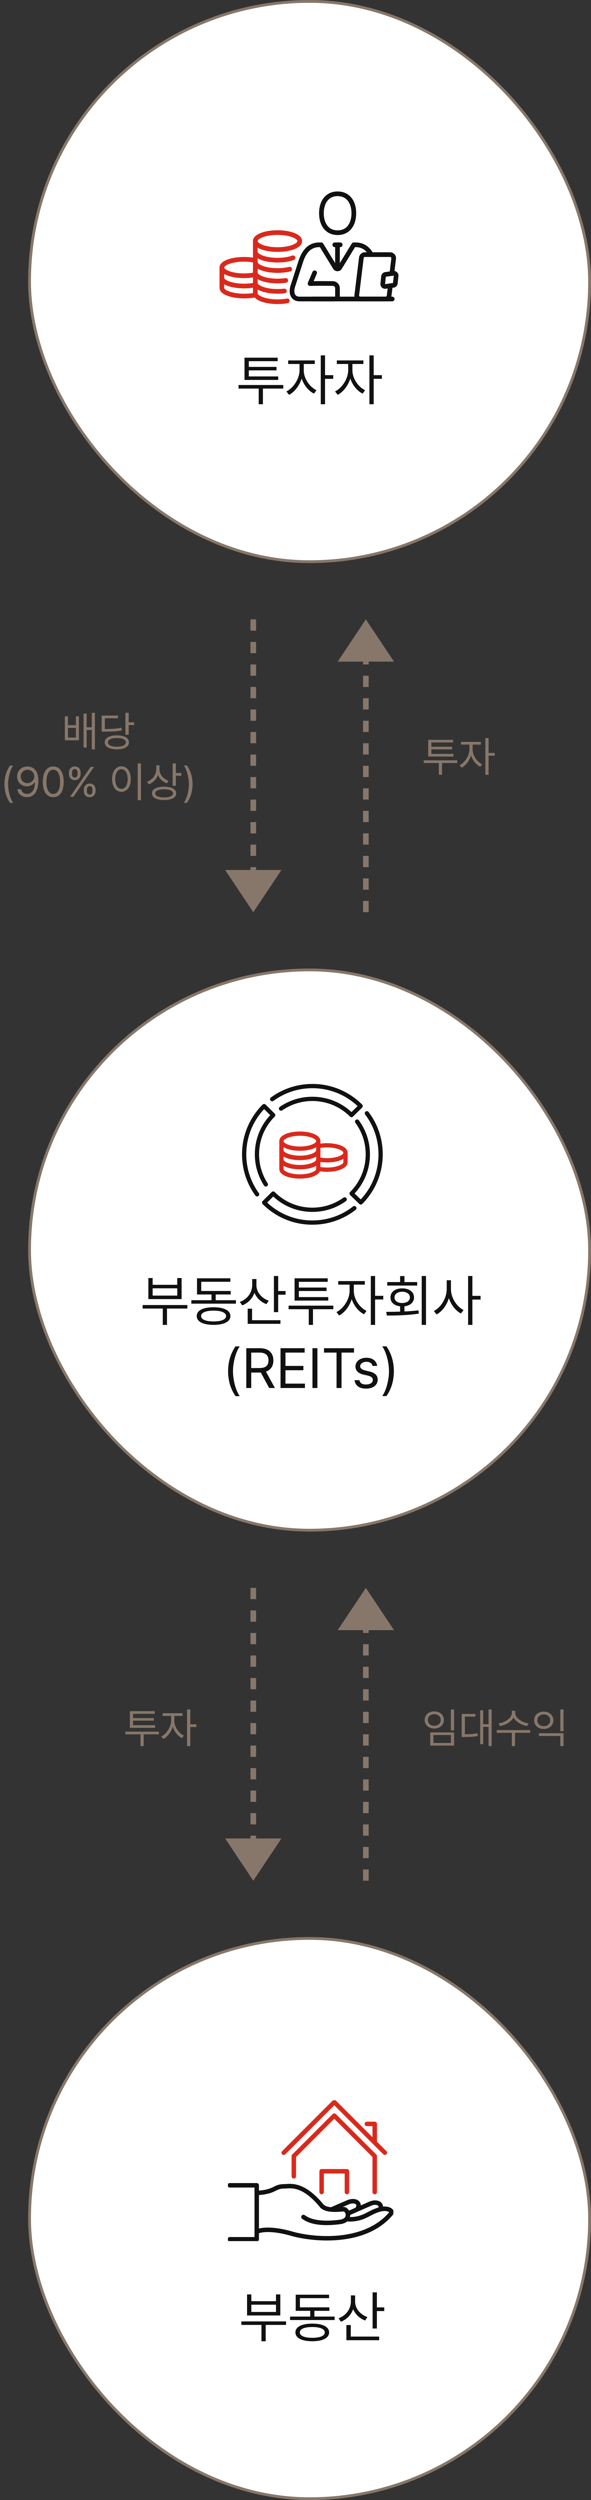 <svg width="210" height="888" viewBox="0 0 210 888" fill="none" xmlns="http://www.w3.org/2000/svg">
<rect x="0" y="0" width="210" height="888" fill="#333333" stroke="none"/>
<rect x="10.5" y="688.5" width="199" height="199" rx="99.5" fill="white" stroke="#87776A"/>
<path d="M101.654 824.531V825.781H94.408V831.582H92.904V825.781H85.756V824.531H101.654ZM87.787 822.422V814.941H89.311V817.344H98.061V814.941H99.603V822.422H87.787ZM89.311 821.172H98.061V818.594H89.311V821.172ZM118.9 822.812V824.043H103.061V822.812H110.229V820.781H105.072V815.039H116.928V816.27H106.576V819.531H117.045V820.781H111.713V822.812H118.9ZM104.975 828.438C104.965 826.455 107.221 825.322 110.971 825.312C114.691 825.322 116.928 826.455 116.947 828.438C116.928 830.439 114.691 831.562 110.971 831.582C107.221 831.562 104.965 830.439 104.975 828.438ZM106.537 828.438C106.518 829.658 108.188 830.361 110.971 830.352C113.725 830.361 115.395 829.658 115.404 828.438C115.395 827.236 113.725 826.523 110.971 826.523C108.188 826.523 106.518 827.236 106.537 828.438ZM126.186 817.5C126.176 819.893 127.982 822.1 130.541 822.988L129.76 824.219C127.787 823.496 126.254 822.031 125.482 820.195C124.75 822.266 123.178 823.857 121.127 824.648L120.287 823.418C122.934 822.49 124.672 820.137 124.682 817.441V815.293H126.186V817.5ZM123.08 831.211V825.82H124.643V829.922H134.721V831.211H123.08ZM132.396 827.051V814.219H133.92V819.551H136.537V820.859H133.92V827.051H132.396Z" fill="#111111"/>
<g clip-path="url(#clip0_180_2038)">
<path d="M116.182 795.641C110.831 795.641 106.102 794.768 103.442 793.983C95.37 791.664 91.985 793.055 91.953 793.07C91.629 793.209 91.248 793.062 91.106 792.739C90.963 792.415 91.106 792.038 91.428 791.892C91.579 791.825 95.188 790.269 103.803 792.744C110.174 794.625 128.801 797.059 138.385 785.9L138.5 785.776C138.494 785.767 138.421 785.633 138.159 785.488C137.466 785.102 135.956 784.946 133.992 785.758C133.164 786.039 132.41 786.434 131.612 786.851C129.544 787.934 127.199 789.153 123.139 788.877C122.785 788.852 122.518 788.545 122.541 788.189C122.567 787.835 122.843 787.572 123.229 787.591C126.909 787.851 129.004 786.761 131.015 785.709C131.858 785.268 132.655 784.852 133.538 784.553C136.47 783.338 138.848 783.907 139.572 785.071C139.937 785.656 139.83 786.337 139.299 786.804C133.356 793.731 124.09 795.64 116.182 795.64V795.641Z" fill="#111111" stroke="#111111" stroke-width="0.3"/>
<path d="M116.07 790.187C112.327 790.187 109.435 789.443 107.441 787.961C107.155 787.749 107.095 787.345 107.308 787.059C107.521 786.774 107.925 786.715 108.21 786.926C110.676 788.759 115.005 789.324 120.725 788.562C121.878 788.408 122.624 787.975 122.884 787.313C123.125 786.703 122.904 786.021 122.594 785.646C122.407 785.418 122.191 785.296 122.022 785.325C121.815 785.336 121.638 785.352 121.401 785.373C119.524 785.537 115.137 785.922 113.58 783.584C107.849 776.741 103.929 777.016 101.824 777.16C101.54 777.18 101.289 777.196 101.072 777.196C99.525 777.196 98.866 777.524 97.953 777.976C96.783 778.556 95.327 779.279 91.624 779.543C91.259 779.568 90.96 779.301 90.935 778.947C90.909 778.592 91.178 778.283 91.532 778.258C94.982 778.012 96.257 777.379 97.381 776.821C98.328 776.351 99.223 775.907 101.074 775.907C101.264 775.907 101.486 775.892 101.736 775.874C103.904 775.726 108.418 775.41 114.612 782.813C115.789 784.573 119.933 784.209 121.29 784.089C121.58 784.064 121.795 784.047 121.909 784.047C122.445 783.946 123.096 784.222 123.595 784.828C124.274 785.657 124.468 786.818 124.087 787.785C123.779 788.568 122.975 789.562 120.899 789.839C119.159 790.071 117.55 790.187 116.073 790.187H116.07Z" fill="#111111" stroke="#111111" stroke-width="0.3"/>
<path d="M91.222 796H81.644C81.289 796 81 795.711 81 795.355C81 794.999 81.289 794.711 81.644 794.711H90.578V776.834H81.644C81.289 776.834 81 776.545 81 776.189C81 775.834 81.289 775.545 81.644 775.545H91.222C91.578 775.545 91.867 775.834 91.867 776.189V795.355C91.867 795.711 91.578 796 91.222 796Z" fill="#111111" stroke="#111111" stroke-width="0.3"/>
<path d="M123.637 786.849C123.39 786.849 123.154 786.706 123.047 786.463C122.904 786.139 123.052 785.757 123.378 785.614L131.299 782.129C132.43 781.633 133.647 781.555 134.563 781.919C135.153 782.153 135.582 782.554 135.804 783.075C136.041 783.633 136.009 784.286 135.717 784.918C135.568 785.24 135.18 785.382 134.862 785.231C134.538 785.082 134.399 784.698 134.549 784.375C134.645 784.165 134.737 783.857 134.618 783.579C134.535 783.379 134.355 783.224 134.087 783.117C133.497 782.883 132.626 782.956 131.818 783.308L123.897 786.792C123.814 786.829 123.725 786.846 123.638 786.846L123.637 786.849Z" fill="#111111" stroke="#111111" stroke-width="0.3"/>
<path d="M126.86 785.366C126.718 785.366 126.575 785.32 126.456 785.224C126.179 785.002 126.135 784.596 126.358 784.318C126.719 783.87 126.852 783.405 126.71 783.072C126.626 782.874 126.449 782.719 126.182 782.612C125.588 782.377 124.719 782.451 123.909 782.803L118.352 785.222C118.028 785.362 117.644 785.214 117.505 784.888C117.363 784.562 117.511 784.182 117.839 784.04L123.396 781.621C124.527 781.127 125.747 781.051 126.66 781.413C127.249 781.648 127.678 782.047 127.899 782.568C128.232 783.357 128.036 784.287 127.364 785.124C127.236 785.282 127.049 785.365 126.861 785.365L126.86 785.366Z" fill="#111111" stroke="#111111" stroke-width="0.3"/>
<path d="M100.809 765.259C100.644 765.259 100.479 765.196 100.353 765.071C100.101 764.819 100.101 764.411 100.353 764.16L118.324 746.189C118.575 745.937 118.984 745.937 119.235 746.189L137.199 764.153C137.451 764.404 137.451 764.813 137.199 765.064C136.948 765.316 136.54 765.316 136.288 765.064L118.78 747.556L101.265 765.071C101.139 765.197 100.974 765.259 100.809 765.259Z" fill="#DA291C" stroke="#DA291C" stroke-width="0.3"/>
<path d="M133.151 761.663C132.795 761.663 132.507 761.374 132.507 761.018V755.025H130.355C130 755.025 129.711 754.736 129.711 754.381C129.711 754.025 130 753.736 130.355 753.736H133.151C133.507 753.736 133.795 754.025 133.795 754.381V761.018C133.795 761.374 133.507 761.663 133.151 761.663Z" fill="#DA291C" stroke="#DA291C" stroke-width="0.3"/>
<path d="M133.15 779.232C132.794 779.232 132.505 778.943 132.505 778.588V766.08L118.776 752.351L105.047 766.08V772.998C105.047 773.353 104.758 773.642 104.402 773.642C104.047 773.642 103.758 773.353 103.758 772.998V765.813C103.758 765.642 103.826 765.478 103.946 765.357L118.32 750.983C118.571 750.732 118.98 750.732 119.231 750.983L133.605 765.357C133.726 765.478 133.793 765.642 133.793 765.813V778.588C133.793 778.943 133.504 779.232 133.148 779.232H133.15Z" fill="#DA291C" stroke="#DA291C" stroke-width="0.3"/>
<path d="M123.27 779.232C122.914 779.232 122.625 778.943 122.625 778.587V771.847H114.93V778.587C114.93 778.943 114.641 779.232 114.285 779.232C113.929 779.232 113.641 778.943 113.641 778.587V771.203C113.641 770.847 113.929 770.559 114.285 770.559H123.27C123.626 770.559 123.914 770.847 123.914 771.203V778.587C123.914 778.943 123.626 779.232 123.27 779.232Z" fill="#DA291C" stroke="#DA291C" stroke-width="0.3"/>
</g>
<rect x="10.5" y="0.5" width="199" height="199" rx="99.5" fill="white" stroke="#87776A"/>
<path d="M100.654 136.746V138.016H93.428V143.582H91.924V138.016H84.756V136.746H100.654ZM86.885 134.949V127.039H98.662V128.289H88.408V130.32H98.252V131.551H88.408V133.699H98.857V134.949H86.885ZM107.939 131.551C107.92 134.334 109.932 137.4 112.451 138.602L111.572 139.812C109.619 138.855 107.969 136.805 107.188 134.451C106.387 137 104.648 139.246 102.705 140.242L101.768 139.031C104.268 137.811 106.416 134.51 106.436 131.551V129.285H102.393V128.016H111.846V129.285H107.939V131.551ZM113.975 143.582V126.219H115.498V133.25H118.408V134.559H115.498V143.582H113.975ZM125.225 131.551C125.205 134.334 127.217 137.4 129.736 138.602L128.857 139.812C126.904 138.855 125.254 136.805 124.473 134.451C123.672 137 121.934 139.246 119.99 140.242L119.053 139.031C121.553 137.811 123.701 134.51 123.721 131.551V129.285H119.678V128.016H129.131V129.285H125.225V131.551ZM131.26 143.582V126.219H132.783V133.25H135.693V134.559H132.783V143.582H131.26Z" fill="#111111"/>
<path d="M139.365 107.033H110.976C110.516 107.033 110.145 106.66 110.145 106.201C110.145 105.742 110.516 105.369 110.976 105.369H139.365C139.825 105.369 140.197 105.742 140.197 106.201C140.197 106.66 139.825 107.033 139.365 107.033Z" fill="#111111"/>
<path d="M86.735 105.983C82.394 105.983 78 104.694 78 102.232V98.583C78 98.124 78.372 97.751 78.832 97.751C79.292 97.751 79.663 98.124 79.663 98.583V102.232C79.663 102.968 82.348 104.319 86.735 104.319C88.301 104.319 89.474 104.212 90.536 103.972C90.984 103.873 91.43 104.151 91.531 104.6C91.632 105.048 91.35 105.493 90.903 105.594C89.714 105.863 88.429 105.983 86.734 105.983H86.735Z" fill="#DA291C"/>
<path d="M86.735 98.777C82.394 98.777 78 97.489 78 95.026C78 92.563 82.394 91.274 86.735 91.274C88.165 91.274 89.576 91.412 90.815 91.674C91.265 91.769 91.553 92.209 91.457 92.659C91.362 93.109 90.921 93.396 90.471 93.301C89.344 93.064 88.051 92.938 86.734 92.938C82.348 92.938 79.663 94.29 79.663 95.026C79.663 95.762 82.348 97.113 86.734 97.113C88.081 97.113 89.4 96.982 90.549 96.733C90.999 96.639 91.44 96.921 91.538 97.37C91.634 97.82 91.349 98.262 90.9 98.359C89.637 98.632 88.197 98.777 86.733 98.777H86.735Z" fill="#DA291C"/>
<path d="M86.735 102.426C82.394 102.426 78 101.138 78 98.675V95.026C78 94.567 78.372 94.194 78.832 94.194C79.292 94.194 79.663 94.567 79.663 95.026V98.675C79.663 99.411 82.348 100.763 86.735 100.763C88.048 100.763 89.339 100.637 90.467 100.4C90.915 100.305 91.358 100.593 91.453 101.043C91.547 101.492 91.26 101.933 90.811 102.028C89.571 102.288 88.162 102.426 86.736 102.426H86.735Z" fill="#DA291C"/>
<path d="M98.613 108C94.272 108 89.879 106.678 89.879 104.153V92.066C89.879 91.607 90.251 91.234 90.711 91.234C91.171 91.234 91.542 91.607 91.542 92.066V104.153C91.542 104.894 94.038 106.336 98.613 106.336C99.783 106.336 100.901 106.238 101.936 106.044C102.396 105.958 102.822 106.257 102.907 106.708C102.992 107.159 102.695 107.594 102.243 107.679C101.107 107.892 99.886 108 98.613 108Z" fill="#DA291C"/>
<path d="M98.613 104.325C94.272 104.325 89.879 103.004 89.879 100.478C89.879 100.019 90.251 99.647 90.711 99.647C91.171 99.647 91.542 100.019 91.542 100.478C91.542 101.22 94.038 102.662 98.613 102.662C99.412 102.662 100.199 102.614 100.952 102.521C101.41 102.465 101.824 102.789 101.879 103.245C101.936 103.701 101.612 104.116 101.157 104.172C100.336 104.274 99.479 104.325 98.612 104.325H98.613Z" fill="#DA291C"/>
<path d="M98.613 100.65C94.272 100.65 89.879 99.329 89.879 96.803V93.034C89.879 92.575 90.251 92.202 90.711 92.202C91.171 92.202 91.542 92.575 91.542 93.034V96.803C91.542 97.544 94.038 98.987 98.613 98.987C99.588 98.987 100.535 98.918 101.43 98.781C101.892 98.71 102.309 99.023 102.379 99.477C102.448 99.931 102.136 100.355 101.682 100.425C100.704 100.575 99.672 100.65 98.614 100.65H98.613Z" fill="#DA291C"/>
<path d="M98.613 96.919C94.272 96.919 89.879 95.597 89.879 93.072V89.302C89.879 88.843 90.251 88.471 90.711 88.471C91.171 88.471 91.542 88.843 91.542 89.302V93.072C91.542 93.813 94.038 95.255 98.613 95.255C100.094 95.255 101.523 95.093 102.745 94.787C103.19 94.678 103.643 94.945 103.754 95.392C103.867 95.837 103.596 96.289 103.15 96.4C101.796 96.74 100.228 96.919 98.613 96.919Z" fill="#DA291C"/>
<path d="M98.613 89.474C94.272 89.474 89.879 88.152 89.879 85.627C89.879 83.102 94.272 81.78 98.613 81.78C102.954 81.78 107.347 83.102 107.347 85.627C107.347 88.152 102.954 89.474 98.613 89.474ZM98.613 83.443C94.038 83.443 91.542 84.885 91.542 85.626C91.542 86.367 94.038 87.81 98.613 87.81C103.188 87.81 105.684 86.367 105.684 85.626C105.684 84.885 103.188 83.443 98.613 83.443Z" fill="#DA291C"/>
<path d="M98.613 93.243C94.272 93.243 89.879 91.922 89.879 89.396V85.627C89.879 85.168 90.251 84.795 90.711 84.795C91.171 84.795 91.542 85.168 91.542 85.627V89.396C91.542 90.138 94.038 91.58 98.613 91.58C100.587 91.58 102.442 91.295 103.834 90.778C104.263 90.619 104.743 90.837 104.903 91.268C105.063 91.699 104.844 92.177 104.412 92.338C102.838 92.922 100.779 93.243 98.612 93.243H98.613Z" fill="#DA291C"/>
<path d="M119.969 83.484C115.966 83.484 113.379 80.445 113.379 75.742C113.379 71.038 115.966 68 119.969 68C123.972 68 126.559 71.038 126.559 75.742C126.559 80.445 123.972 83.484 119.969 83.484ZM119.969 69.664C116.337 69.664 115.042 72.804 115.042 75.743C115.042 78.681 116.337 81.821 119.969 81.821C123.601 81.821 124.895 78.681 124.895 75.743C124.895 72.804 123.601 69.664 119.969 69.664Z" fill="#111111"/>
<path d="M137.011 107.033H128.02C127.422 107.033 126.852 106.775 126.457 106.326C126.061 105.876 125.879 105.278 125.954 104.685L127.58 91.43C127.713 90.388 128.602 89.606 129.646 89.606H138.636C139.234 89.606 139.803 89.864 140.199 90.313C140.595 90.762 140.778 91.36 140.702 91.953L140.099 96.975C140.044 97.431 139.634 97.759 139.174 97.702C138.718 97.648 138.393 97.234 138.447 96.777L139.051 91.749C139.073 91.579 138.998 91.465 138.95 91.412C138.904 91.359 138.801 91.27 138.636 91.27H129.646C129.435 91.27 129.256 91.428 129.23 91.637L127.605 104.892C127.584 105.06 127.659 105.173 127.705 105.226C127.753 105.279 127.855 105.368 128.02 105.368H137.011C137.221 105.368 137.399 105.211 137.426 105.002L137.841 101.747C137.899 101.292 138.314 100.972 138.772 101.026C139.227 101.085 139.549 101.501 139.491 101.957L139.076 105.213C138.944 106.25 138.056 107.032 137.011 107.032V107.033Z" fill="#111111"/>
<path d="M136.819 102.576C136.393 102.576 135.985 102.412 135.672 102.11C135.304 101.754 135.122 101.257 135.175 100.747L135.451 98.108C135.529 97.349 136.112 96.744 136.869 96.639L139.701 96.246C140.211 96.176 140.712 96.34 141.08 96.696C141.449 97.052 141.63 97.549 141.578 98.059L141.302 100.698C141.223 101.459 140.64 102.063 139.881 102.168L137.05 102.561C136.972 102.572 136.896 102.577 136.819 102.577V102.576ZM139.923 97.895L137.099 98.287L136.829 100.92L139.653 100.52L139.923 97.896V97.895Z" fill="#111111"/>
<path d="M120.879 87.782H118.955C118.495 87.782 118.123 87.409 118.123 86.95C118.123 86.491 118.495 86.118 118.955 86.118H120.879C121.339 86.118 121.711 86.491 121.711 86.95C121.711 87.409 121.339 87.782 120.879 87.782Z" fill="#111111"/>
<path d="M119.916 95.483C119.456 95.483 119.084 95.111 119.084 94.651V86.952C119.084 86.493 119.456 86.12 119.916 86.12C120.376 86.12 120.747 86.493 120.747 86.952V94.651C120.747 95.111 120.376 95.483 119.916 95.483Z" fill="#111111"/>
<path d="M118.954 107.032H106.442C104.903 107.032 104.062 106.324 103.626 105.73C102.853 104.675 102.713 103.112 103.241 101.438L106.221 92.213C107.659 88.161 110.09 86.118 113.453 86.118H114.141C114.431 86.118 114.699 86.269 114.851 86.516L119.778 94.567C119.81 94.624 119.838 94.676 119.917 94.675C119.995 94.675 120.022 94.624 120.032 94.607L124.983 86.516C125.134 86.269 125.403 86.118 125.693 86.118H126.38C129.054 86.118 131.143 87.401 132.589 89.932C132.816 90.331 132.678 90.838 132.279 91.066C131.88 91.293 131.372 91.155 131.145 90.757C129.984 88.727 128.471 87.782 126.38 87.782H126.158L121.473 95.436C121.183 95.977 120.579 96.339 119.918 96.339C119.256 96.339 118.652 95.978 118.338 95.396L113.676 87.782H113.454C110.798 87.782 109 89.359 107.796 92.747L104.826 101.944C104.466 103.084 104.519 104.134 104.968 104.747C105.27 105.16 105.767 105.369 106.442 105.369H118.954C119.027 105.369 119.085 105.311 119.085 105.239V102.367C119.085 101.907 118.727 101.542 118.271 101.536C116.443 101.51 112.966 101.479 110.195 101.557C109.917 101.572 109.645 101.429 109.485 101.195C109.325 100.96 109.295 100.661 109.407 100.4L111.034 96.573C111.214 96.15 111.702 95.955 112.126 96.133C112.548 96.313 112.745 96.802 112.565 97.225L111.441 99.865C113.957 99.823 116.728 99.85 118.293 99.871C119.647 99.889 120.749 101.009 120.749 102.367V105.238C120.749 106.227 119.943 107.032 118.954 107.032Z" fill="#111111"/>
<rect x="10.5" y="344.5" width="199" height="199" rx="99.5" fill="white" stroke="#87776A"/>
<path d="M66.584 463.531V464.781H59.338V470.582H57.834V464.781H50.685V463.531H66.584ZM52.717 461.422V453.941H54.24V456.344H62.99V453.941H64.533V461.422H52.717ZM54.24 460.172H62.99V457.594H54.24V460.172ZM83.83 461.812V463.043H67.99V461.812H75.158V459.781H70.002V454.039H81.857V455.27H71.506V458.531H81.975V459.781H76.643V461.812H83.83ZM69.904 467.438C69.894 465.455 72.15 464.322 75.9 464.312C79.621 464.322 81.857 465.455 81.877 467.438C81.857 469.439 79.621 470.562 75.9 470.582C72.15 470.562 69.894 469.439 69.904 467.438ZM71.467 467.438C71.447 468.658 73.117 469.361 75.9 469.352C78.654 469.361 80.324 468.658 80.334 467.438C80.324 466.236 78.654 465.523 75.9 465.523C73.117 465.523 71.447 466.236 71.467 467.438ZM91.115 456.5C91.106 458.893 92.912 461.1 95.471 461.988L94.689 463.219C92.717 462.496 91.184 461.031 90.412 459.195C89.68 461.266 88.107 462.857 86.057 463.648L85.217 462.418C87.863 461.49 89.602 459.137 89.611 456.441V454.293H91.115V456.5ZM88.01 470.211V464.82H89.572V468.922H99.65V470.211H88.01ZM97.326 466.051V453.219H98.85V458.551H101.467V459.859H98.85V466.051H97.326ZM118.439 463.746V465.016H111.213V470.582H109.709V465.016H102.541V463.746H118.439ZM104.67 461.949V454.039H116.447V455.289H106.193V457.32H116.037V458.551H106.193V460.699H116.643V461.949H104.67ZM125.725 458.551C125.705 461.334 127.717 464.4 130.236 465.602L129.357 466.812C127.404 465.855 125.754 463.805 124.973 461.451C124.172 464 122.434 466.246 120.49 467.242L119.553 466.031C122.053 464.811 124.201 461.51 124.221 458.551V456.285H120.178V455.016H129.631V456.285H125.725V458.551ZM131.76 470.582V453.219H133.283V460.25H136.193V461.559H133.283V470.582H131.76ZM151.369 453.219V470.582H149.846V453.219H151.369ZM137.229 465.953C138.713 465.943 140.412 465.934 142.17 465.875V463.98C140.08 463.766 138.732 462.574 138.752 460.836C138.732 458.873 140.402 457.604 142.912 457.613C145.422 457.604 147.121 458.873 147.111 460.836C147.121 462.555 145.773 463.746 143.713 463.98V465.816C145.393 465.738 147.092 465.621 148.693 465.406L148.811 466.578C144.934 467.203 140.686 467.262 137.463 467.262L137.229 465.953ZM137.6 456.617V455.367H142.17V453.238H143.713V455.367H148.244V456.617H137.6ZM140.178 460.836C140.168 462.037 141.301 462.828 142.912 462.809C144.533 462.828 145.656 462.037 145.646 460.836C145.656 459.625 144.533 458.805 142.912 458.805C141.301 458.805 140.168 459.625 140.178 460.836ZM160.236 457.887C160.236 460.943 162.258 464.098 164.729 465.309L163.791 466.539C161.877 465.543 160.275 463.482 159.504 461.07C158.732 463.629 157.092 465.826 155.139 466.871L154.162 465.641C156.701 464.391 158.713 461.061 158.732 457.887V454.723H160.236V457.887ZM166.33 470.582V453.219H167.854V460.27H170.764V461.598H167.854V470.582H166.33ZM81.047 487.043C81.057 483.566 81.994 480.666 83.684 478.215H85.188C83.859 480.031 82.795 483.762 82.785 487.043C82.795 490.334 83.859 494.064 85.188 495.891H83.684C81.994 493.43 81.057 490.529 81.047 487.043ZM87.512 493V478.859H92.316C95.627 478.859 97.141 480.695 97.141 483.215C97.141 485.09 96.301 486.555 94.504 487.18L97.688 493H95.637L92.678 487.502C92.57 487.512 92.453 487.512 92.336 487.512H89.269V493H87.512ZM89.269 485.91H92.258C94.514 485.91 95.393 484.895 95.402 483.215C95.393 481.525 94.514 480.422 92.238 480.422H89.269V485.91ZM99.68 493V478.859H108.254V480.422H101.438V485.148H107.805V486.691H101.438V491.438H108.352V493H99.68ZM112.785 478.859V493H111.027V478.859H112.785ZM115.129 480.422V478.859H125.793V480.422H121.359V493H119.582V480.422H115.129ZM132.375 485.148C132.141 484.27 131.467 483.693 130.227 483.684C128.918 483.693 127.99 484.396 127.98 485.285C127.99 485.988 128.557 486.467 129.797 486.77L131.379 487.16C133.273 487.609 134.201 488.557 134.211 490.031C134.201 491.867 132.707 493.225 130.051 493.215C127.668 493.225 126.252 492.16 125.969 490.227H127.727C127.922 491.262 128.674 491.76 130.012 491.75C131.525 491.76 132.473 491.125 132.473 490.129C132.473 489.377 131.936 488.889 130.734 488.605L129.133 488.234C127.287 487.805 126.301 486.799 126.301 485.383C126.301 483.566 127.893 482.258 130.227 482.258C132.424 482.258 133.801 483.43 134.016 485.148H132.375ZM139.953 487.043C139.943 490.52 139.006 493.42 137.316 495.871H135.812C137.141 494.055 138.205 490.324 138.215 487.043C138.205 483.752 137.141 480.021 135.812 478.195H137.316C139.006 480.656 139.943 483.557 139.953 487.043Z" fill="#111111"/>
<path d="M124.907 396.808C124.713 396.808 124.52 396.735 124.372 396.587C120.797 393.023 116.048 391.061 111.001 391.061C107.151 391.061 103.447 392.208 100.288 394.38C99.943 394.616 99.471 394.53 99.234 394.184C98.998 393.839 99.085 393.367 99.429 393.13C102.842 390.785 106.844 389.545 111.001 389.545C116.201 389.545 121.107 391.474 124.9 394.993L127.059 392.862C122.691 388.763 117.019 386.515 111.001 386.515C105.979 386.515 101.19 388.077 97.15 391.032C96.811 391.28 96.338 391.205 96.091 390.867C95.844 390.53 95.918 390.056 96.256 389.809C100.557 386.663 105.656 385 111.001 385C117.678 385 123.956 387.6 128.677 392.322C128.819 392.464 128.9 392.658 128.899 392.86C128.899 393.062 128.818 393.255 128.673 393.397L125.438 396.591C125.291 396.736 125.099 396.81 124.907 396.81L124.907 396.808Z" fill="#111111"/>
<path d="M91.361 424.972C91.126 424.972 90.895 424.864 90.747 424.659C87.642 420.377 86 415.307 86 409.999C86 403.33 88.595 397.058 93.306 392.338C93.601 392.043 94.079 392.04 94.376 392.335L97.606 395.534C97.749 395.675 97.83 395.868 97.83 396.07C97.83 396.271 97.751 396.465 97.608 396.607C94.031 400.184 92.061 404.94 92.061 409.999C92.061 413.664 93.109 417.219 95.092 420.28C95.319 420.63 95.219 421.1 94.867 421.327C94.517 421.555 94.047 421.455 93.82 421.103C91.678 417.796 90.546 413.956 90.546 409.999C90.546 404.79 92.48 399.878 96.008 396.084L93.854 393.95C89.761 398.317 87.515 403.987 87.515 409.999C87.515 414.986 89.057 419.747 91.974 423.77C92.219 424.109 92.144 424.582 91.805 424.827C91.671 424.924 91.514 424.971 91.361 424.971L91.361 424.972Z" fill="#111111"/>
<path d="M111.001 435C104.324 435 98.045 432.399 93.323 427.677C93.181 427.535 93.102 427.343 93.102 427.142C93.102 426.941 93.181 426.748 93.323 426.606L96.539 423.393C96.835 423.097 97.314 423.097 97.61 423.393C101.187 426.969 105.943 428.939 111.001 428.939C114.992 428.939 118.81 427.712 122.039 425.391C122.379 425.146 122.853 425.224 123.097 425.565C123.341 425.904 123.264 426.377 122.924 426.622C119.434 429.13 115.311 430.455 111 430.455C105.79 430.455 100.878 428.52 97.083 424.991L94.938 427.134C99.306 431.236 104.98 433.485 111 433.485C116.291 433.485 121.286 431.768 125.446 428.518C125.776 428.26 126.252 428.318 126.509 428.648C126.767 428.977 126.708 429.454 126.378 429.712C121.95 433.171 116.633 434.999 111 434.999L111.001 435Z" fill="#111111"/>
<path d="M128.197 427.844C128.007 427.844 127.816 427.773 127.669 427.63L124.408 424.463C124.263 424.321 124.179 424.128 124.178 423.926C124.176 423.723 124.257 423.528 124.4 423.385C127.972 419.809 129.939 415.056 129.939 410C129.939 405.943 128.675 402.073 126.282 398.81C126.035 398.473 126.108 397.999 126.445 397.751C126.782 397.503 127.257 397.577 127.504 397.914C130.088 401.438 131.454 405.617 131.454 410C131.454 415.202 129.525 420.109 126.005 423.902L128.179 426.013C132.251 421.651 134.485 415.994 134.485 410C134.485 404.853 132.85 399.965 129.759 395.868C129.507 395.534 129.573 395.059 129.907 394.806C130.241 394.554 130.716 394.621 130.967 394.955C134.26 399.318 136 404.521 136 410C136 416.647 133.419 422.906 128.734 427.621C128.586 427.77 128.391 427.844 128.197 427.844Z" fill="#111111"/>
<path d="M116.213 412.88C115.109 412.88 114.051 412.776 113.071 412.571C112.662 412.485 112.399 412.083 112.485 411.674C112.571 411.264 112.973 411.003 113.382 411.088C114.249 411.269 115.228 411.365 116.214 411.365C119.695 411.365 122.005 410.216 122.005 409.455C122.005 408.694 119.695 407.545 116.214 407.545C115.237 407.545 114.268 407.639 113.407 407.817C112.997 407.898 112.597 407.638 112.512 407.229C112.428 406.819 112.69 406.418 113.1 406.333C117.306 405.466 123.519 406.53 123.519 409.455C123.519 411.704 119.844 412.88 116.213 412.88Z" fill="#DA291C"/>
<path d="M116.212 416.213C115.071 416.213 113.938 416.097 112.935 415.875C112.526 415.785 112.268 415.381 112.358 414.972C112.447 414.563 112.852 414.303 113.26 414.396C114.159 414.594 115.179 414.698 116.212 414.698C119.693 414.698 122.002 413.549 122.002 412.788V409.455C122.002 409.037 122.341 408.697 122.76 408.697C123.179 408.697 123.518 409.037 123.518 409.455V412.788C123.518 415.037 119.842 416.213 116.212 416.213H116.212Z" fill="#DA291C"/>
<path d="M106.552 411.993C102.922 411.993 99.246 410.817 99.246 408.568C99.246 408.15 99.585 407.811 100.004 407.811C100.422 407.811 100.761 408.15 100.761 408.568C100.761 409.328 103.07 410.478 106.552 410.478C110.034 410.478 112.342 409.329 112.342 408.568C112.342 408.15 112.681 407.811 113.1 407.811C113.519 407.811 113.857 408.15 113.857 408.568C113.857 410.817 110.182 411.993 106.552 411.993Z" fill="#DA291C"/>
<path d="M106.552 415.326C102.922 415.326 99.246 414.15 99.246 411.902V408.568C99.246 408.15 99.585 407.811 100.004 407.811C100.422 407.811 100.761 408.15 100.761 408.568V411.902C100.761 412.662 103.07 413.811 106.552 413.811C110.034 413.811 112.342 412.662 112.342 411.902V408.568C112.342 408.15 112.681 407.811 113.1 407.811C113.519 407.811 113.857 408.15 113.857 408.568V411.902C113.857 414.15 110.182 415.326 106.552 415.326Z" fill="#DA291C"/>
<path d="M106.552 408.742C102.922 408.742 99.246 407.565 99.246 405.317C99.246 403.068 102.921 401.893 106.552 401.893C110.183 401.893 113.857 403.069 113.857 405.317C113.857 407.565 110.182 408.742 106.552 408.742ZM106.552 403.408C103.071 403.408 100.761 404.557 100.761 405.317C100.761 406.077 103.07 407.227 106.552 407.227C110.034 407.227 112.342 406.077 112.342 405.317C112.342 404.556 110.033 403.408 106.552 403.408Z" fill="#DA291C"/>
<path d="M106.552 412.075C102.922 412.075 99.246 410.899 99.246 408.651V405.317C99.246 404.899 99.585 404.56 100.004 404.56C100.422 404.56 100.761 404.899 100.761 405.317V408.651C100.761 409.411 103.07 410.56 106.552 410.56C110.034 410.56 112.342 409.411 112.342 408.651V405.317C112.342 404.899 112.681 404.56 113.1 404.56C113.519 404.56 113.857 404.899 113.857 405.317V408.651C113.857 410.899 110.182 412.075 106.552 412.075Z" fill="#DA291C"/>
<path d="M106.552 418.626C102.922 418.626 99.246 417.45 99.246 415.201V411.867C99.246 411.449 99.585 411.109 100.004 411.109C100.422 411.109 100.761 411.449 100.761 411.867V415.201C100.761 415.961 103.07 417.111 106.552 417.111C110.034 417.111 112.342 415.962 112.342 415.201V411.867C112.342 411.449 112.681 411.109 113.1 411.109C113.519 411.109 113.857 411.449 113.857 411.867V415.201C113.857 417.45 110.182 418.626 106.552 418.626Z" fill="#DA291C"/>
<path d="M106.552 415.292C102.922 415.292 99.246 414.115 99.246 411.867C99.246 411.449 99.585 411.109 100.004 411.109C100.422 411.109 100.761 411.449 100.761 411.867C100.761 412.627 103.07 413.777 106.552 413.777C110.034 413.777 112.342 412.628 112.342 411.867C112.342 411.449 112.681 411.109 113.1 411.109C113.519 411.109 113.857 411.449 113.857 411.867C113.857 414.115 110.182 415.292 106.552 415.292Z" fill="#DA291C"/>
<path d="M162.473 270.06V271.012H157.053V275.187H155.925V271.012H150.549V270.06H162.473ZM152.146 268.712L152.146 262.779H160.979V263.717H153.288V265.24H160.671V266.163H153.288V267.774H161.125V268.712H152.146ZM167.937 266.163C167.922 268.25 169.431 270.55 171.32 271.451L170.661 272.359C169.196 271.642 167.958 270.104 167.373 268.338C166.772 270.25 165.468 271.935 164.011 272.682L163.308 271.773C165.183 270.858 166.794 268.382 166.809 266.163V264.464H163.776V263.512L170.866 263.512V264.464H167.937V266.163ZM172.463 275.187L172.463 262.164H173.605V267.437H175.788V268.419H173.605L173.605 275.187H172.463Z" fill="#87776A"/>
<path d="M90 220L90 320" stroke="#87776A" stroke-width="2" stroke-dasharray="4 4"/>
<path d="M90 324L80 309L100 309L90 324Z" fill="#87776A"/>
<path d="M24.145 254.409L24.145 257.588H26.973L26.973 254.409H28.042L28.042 262.935H23.047L23.047 254.409H24.145ZM24.145 261.982H26.973L26.973 258.525H24.145L24.145 261.982ZM29.697 265.527L29.697 253.442H30.796L30.796 258.335H32.612L32.612 253.164H33.726L33.726 266.187H32.612L32.612 259.287H30.796L30.796 265.527H29.697ZM45.723 253.164V256.562H47.671L47.671 257.529H45.723V260.942H44.565L44.565 253.164H45.723ZM36.128 259.873L36.128 254.16L41.914 254.16V255.112L37.256 255.112L37.256 258.936C39.893 258.921 41.409 258.84 43.159 258.481L43.276 259.434C41.453 259.8 39.893 259.873 37.139 259.873H36.128ZM37.212 263.667C37.219 262.107 38.874 261.199 41.533 261.191C44.192 261.199 45.825 262.107 45.825 263.667C45.825 265.249 44.192 266.157 41.533 266.157C38.874 266.157 37.219 265.249 37.212 263.667ZM38.34 263.667C38.347 264.634 39.57 265.227 41.533 265.234C43.481 265.227 44.719 264.634 44.712 263.667C44.719 262.708 43.481 262.129 41.533 262.144C39.57 262.129 38.347 262.708 38.34 263.667ZM1.58 278.532C1.587 275.925 2.29 273.75 3.557 271.911H4.685C3.689 273.273 2.891 276.071 2.883 278.532C2.891 281 3.689 283.798 4.685 285.168H3.557C2.29 283.322 1.587 281.147 1.58 278.532ZM9.783 272.248C11.606 272.27 13.635 273.369 13.635 277.272C13.635 281.044 12.09 283.146 9.607 283.146C7.739 283.146 6.428 282.004 6.165 280.319H7.468C7.703 281.271 8.428 281.975 9.607 281.975C11.335 281.975 12.39 280.48 12.405 277.902H12.258C11.65 278.781 10.676 279.309 9.548 279.309C7.651 279.309 6.077 277.851 6.077 275.808C6.077 273.83 7.527 272.226 9.783 272.248ZM7.366 275.793C7.358 277.104 8.354 278.151 9.739 278.151C11.123 278.151 12.2 277.009 12.2 275.764C12.2 274.548 11.182 273.405 9.783 273.405C8.398 273.405 7.351 274.482 7.366 275.793ZM18.923 283.146C16.572 283.146 15.21 281.169 15.217 277.697C15.21 274.255 16.587 272.248 18.923 272.248C21.252 272.248 22.629 274.255 22.629 277.697C22.629 281.169 21.274 283.146 18.923 283.146ZM16.492 277.697C16.499 280.444 17.385 281.975 18.923 281.975C20.454 281.975 21.348 280.444 21.34 277.697C21.348 274.951 20.447 273.398 18.923 273.391C17.4 273.398 16.499 274.951 16.492 277.697ZM29.793 280.451C29.793 279.294 30.54 278.305 31.873 278.312C33.22 278.305 33.938 279.294 33.938 280.451V281.008C33.938 282.172 33.198 283.154 31.873 283.161C30.518 283.154 29.793 282.172 29.793 281.008V280.451ZM24.504 274.943L24.504 274.387C24.497 273.222 25.259 272.233 26.584 272.233C27.939 272.233 28.643 273.222 28.65 274.387L28.65 274.943C28.643 276.101 27.918 277.082 26.584 277.082C25.222 277.082 24.497 276.101 24.504 274.943ZM24.9 283L32.195 272.395H33.381L26.086 283H24.9ZM25.574 274.943C25.574 275.573 25.845 276.174 26.584 276.174C27.31 276.174 27.566 275.573 27.566 274.943L27.566 274.387C27.566 273.75 27.324 273.149 26.584 273.142C25.867 273.149 25.574 273.75 25.574 274.387L25.574 274.943ZM30.877 281.008C30.869 281.645 31.133 282.246 31.873 282.238C32.59 282.246 32.861 281.645 32.854 281.008V280.451C32.861 279.821 32.612 279.221 31.873 279.221C31.148 279.221 30.869 279.821 30.877 280.451V281.008ZM50.081 271.164L50.081 284.216H48.923L48.923 271.164H50.081ZM39.827 276.716C39.834 273.947 41.211 272.182 43.152 272.175C45.085 272.182 46.484 273.947 46.477 276.716C46.484 279.492 45.085 281.25 43.152 281.242C41.211 281.25 39.834 279.492 39.827 276.716ZM40.94 276.716C40.94 278.833 41.848 280.224 43.152 280.217C44.463 280.224 45.364 278.833 45.364 276.716C45.364 274.599 44.463 273.208 43.152 273.2C41.848 273.208 40.94 274.599 40.94 276.716ZM56.658 273.273C56.658 275.046 58.005 276.672 59.895 277.316L59.265 278.225C57.83 277.697 56.694 276.621 56.123 275.258C55.566 276.804 54.402 277.998 52.878 278.591L52.263 277.668C54.211 276.943 55.523 275.2 55.53 273.186V271.838H56.658V273.273ZM53.992 281.784C53.999 280.297 55.632 279.426 58.313 279.426C60.986 279.426 62.605 280.297 62.605 281.784C62.605 283.3 60.986 284.157 58.313 284.157C55.632 284.157 53.999 283.3 53.992 281.784ZM55.149 281.784C55.134 282.707 56.35 283.242 58.313 283.249C60.283 283.242 61.484 282.707 61.492 281.784C61.484 280.898 60.283 280.349 58.313 280.349C56.35 280.349 55.134 280.898 55.149 281.784ZM61.345 279.089L61.345 271.164H62.488L62.488 274.562H64.451V275.529H62.488L62.488 279.089H61.345ZM68.42 278.532C68.413 281.14 67.71 283.315 66.443 285.153H65.315C66.311 283.791 67.109 280.993 67.117 278.532C67.109 276.064 66.311 273.266 65.315 271.896H66.443C67.71 273.742 68.413 275.917 68.42 278.532Z" fill="#87776A"/>
<path d="M130 224L130 324" stroke="#87776A" stroke-width="2" stroke-dasharray="4 4"/>
<path d="M130 220L120 235L140 235L130 220Z" fill="#87776A"/>
<path d="M161.352 607.179L161.352 614.62H160.209L160.209 607.179H161.352ZM150.907 610.914C150.9 609.098 152.343 607.867 154.32 607.867C156.298 607.867 157.726 609.098 157.733 610.914C157.726 612.701 156.298 613.946 154.32 613.946C152.343 613.946 150.9 612.701 150.907 610.914ZM152.035 610.914C152.021 612.123 152.98 612.972 154.32 612.965C155.646 612.972 156.605 612.123 156.605 610.914C156.605 609.698 155.646 608.841 154.32 608.849C152.98 608.841 152.021 609.698 152.035 610.914ZM152.885 620.011V615.323H161.352V620.011H152.885ZM154.013 619.073H160.224V616.261H154.013V619.073ZM174.696 607.164L174.696 620.187H173.598L173.598 613.36H171.679L171.679 619.513H170.624L170.624 607.457H171.679V612.408H173.598V607.164H174.696ZM164.047 616.964L164.047 608.761H168.925V609.713H165.189L165.189 615.982C166.984 615.975 168.222 615.909 169.672 615.616L169.774 616.583C168.207 616.905 166.881 616.957 164.882 616.964H164.047ZM183.061 608.38C183.068 610.218 185.456 611.8 187.807 612.13L187.338 613.067C185.316 612.73 183.31 611.61 182.475 610.013C181.64 611.625 179.64 612.73 177.611 613.067L177.143 612.13C179.494 611.8 181.874 610.248 181.874 608.38V607.633H183.061V608.38ZM176.527 615.47V614.503L188.393 614.503L188.393 615.47L183.002 615.47V620.187H181.874V615.47H176.527ZM200.243 615.616V620.187H199.101V616.583H191.483V615.616H200.243ZM189.799 611.017C189.792 609.208 191.234 607.948 193.212 607.955C195.189 607.948 196.618 609.208 196.625 611.017C196.618 612.848 195.189 614.1 193.212 614.107C191.234 614.1 189.792 612.848 189.799 611.017ZM190.927 611.017C190.912 612.269 191.872 613.126 193.212 613.111C194.538 613.126 195.497 612.269 195.497 611.017C195.497 609.793 194.538 608.944 193.212 608.937C191.872 608.944 190.912 609.793 190.927 611.017ZM199.101 614.913V607.164H200.243V614.913H199.101Z" fill="#87776A"/>
<path d="M90 564L90 664" stroke="#87776A" stroke-width="2" stroke-dasharray="4 4"/>
<path d="M90 668L80 653L100 653L90 668Z" fill="#87776A"/>
<path d="M56.473 615.06L56.473 616.012H51.053L51.053 620.187H49.925L49.925 616.012H44.549L44.549 615.06H56.473ZM46.145 613.712L46.145 607.779H54.978V608.717H47.288V610.24H54.671L54.671 611.163H47.288V612.774H55.125V613.712H46.145ZM61.937 611.163C61.922 613.25 63.431 615.55 65.32 616.451L64.661 617.359C63.196 616.642 61.959 615.104 61.373 613.338C60.772 615.25 59.468 616.935 58.011 617.682L57.308 616.773C59.183 615.858 60.794 613.382 60.809 611.163L60.809 609.464H57.776V608.512H64.866V609.464H61.937L61.937 611.163ZM66.463 620.187L66.463 607.164H67.606L67.606 612.438H69.788V613.419H67.606L67.606 620.187H66.463Z" fill="#87776A"/>
<path d="M130 568L130 668" stroke="#87776A" stroke-width="2" stroke-dasharray="4 4"/>
<path d="M130 564L120 579L140 579L130 564Z" fill="#87776A"/>
<defs>
<clipPath id="clip0_180_2038">
<rect width="58.785" height="50" fill="white" transform="translate(81 746)"/>
</clipPath>
</defs>
</svg>
